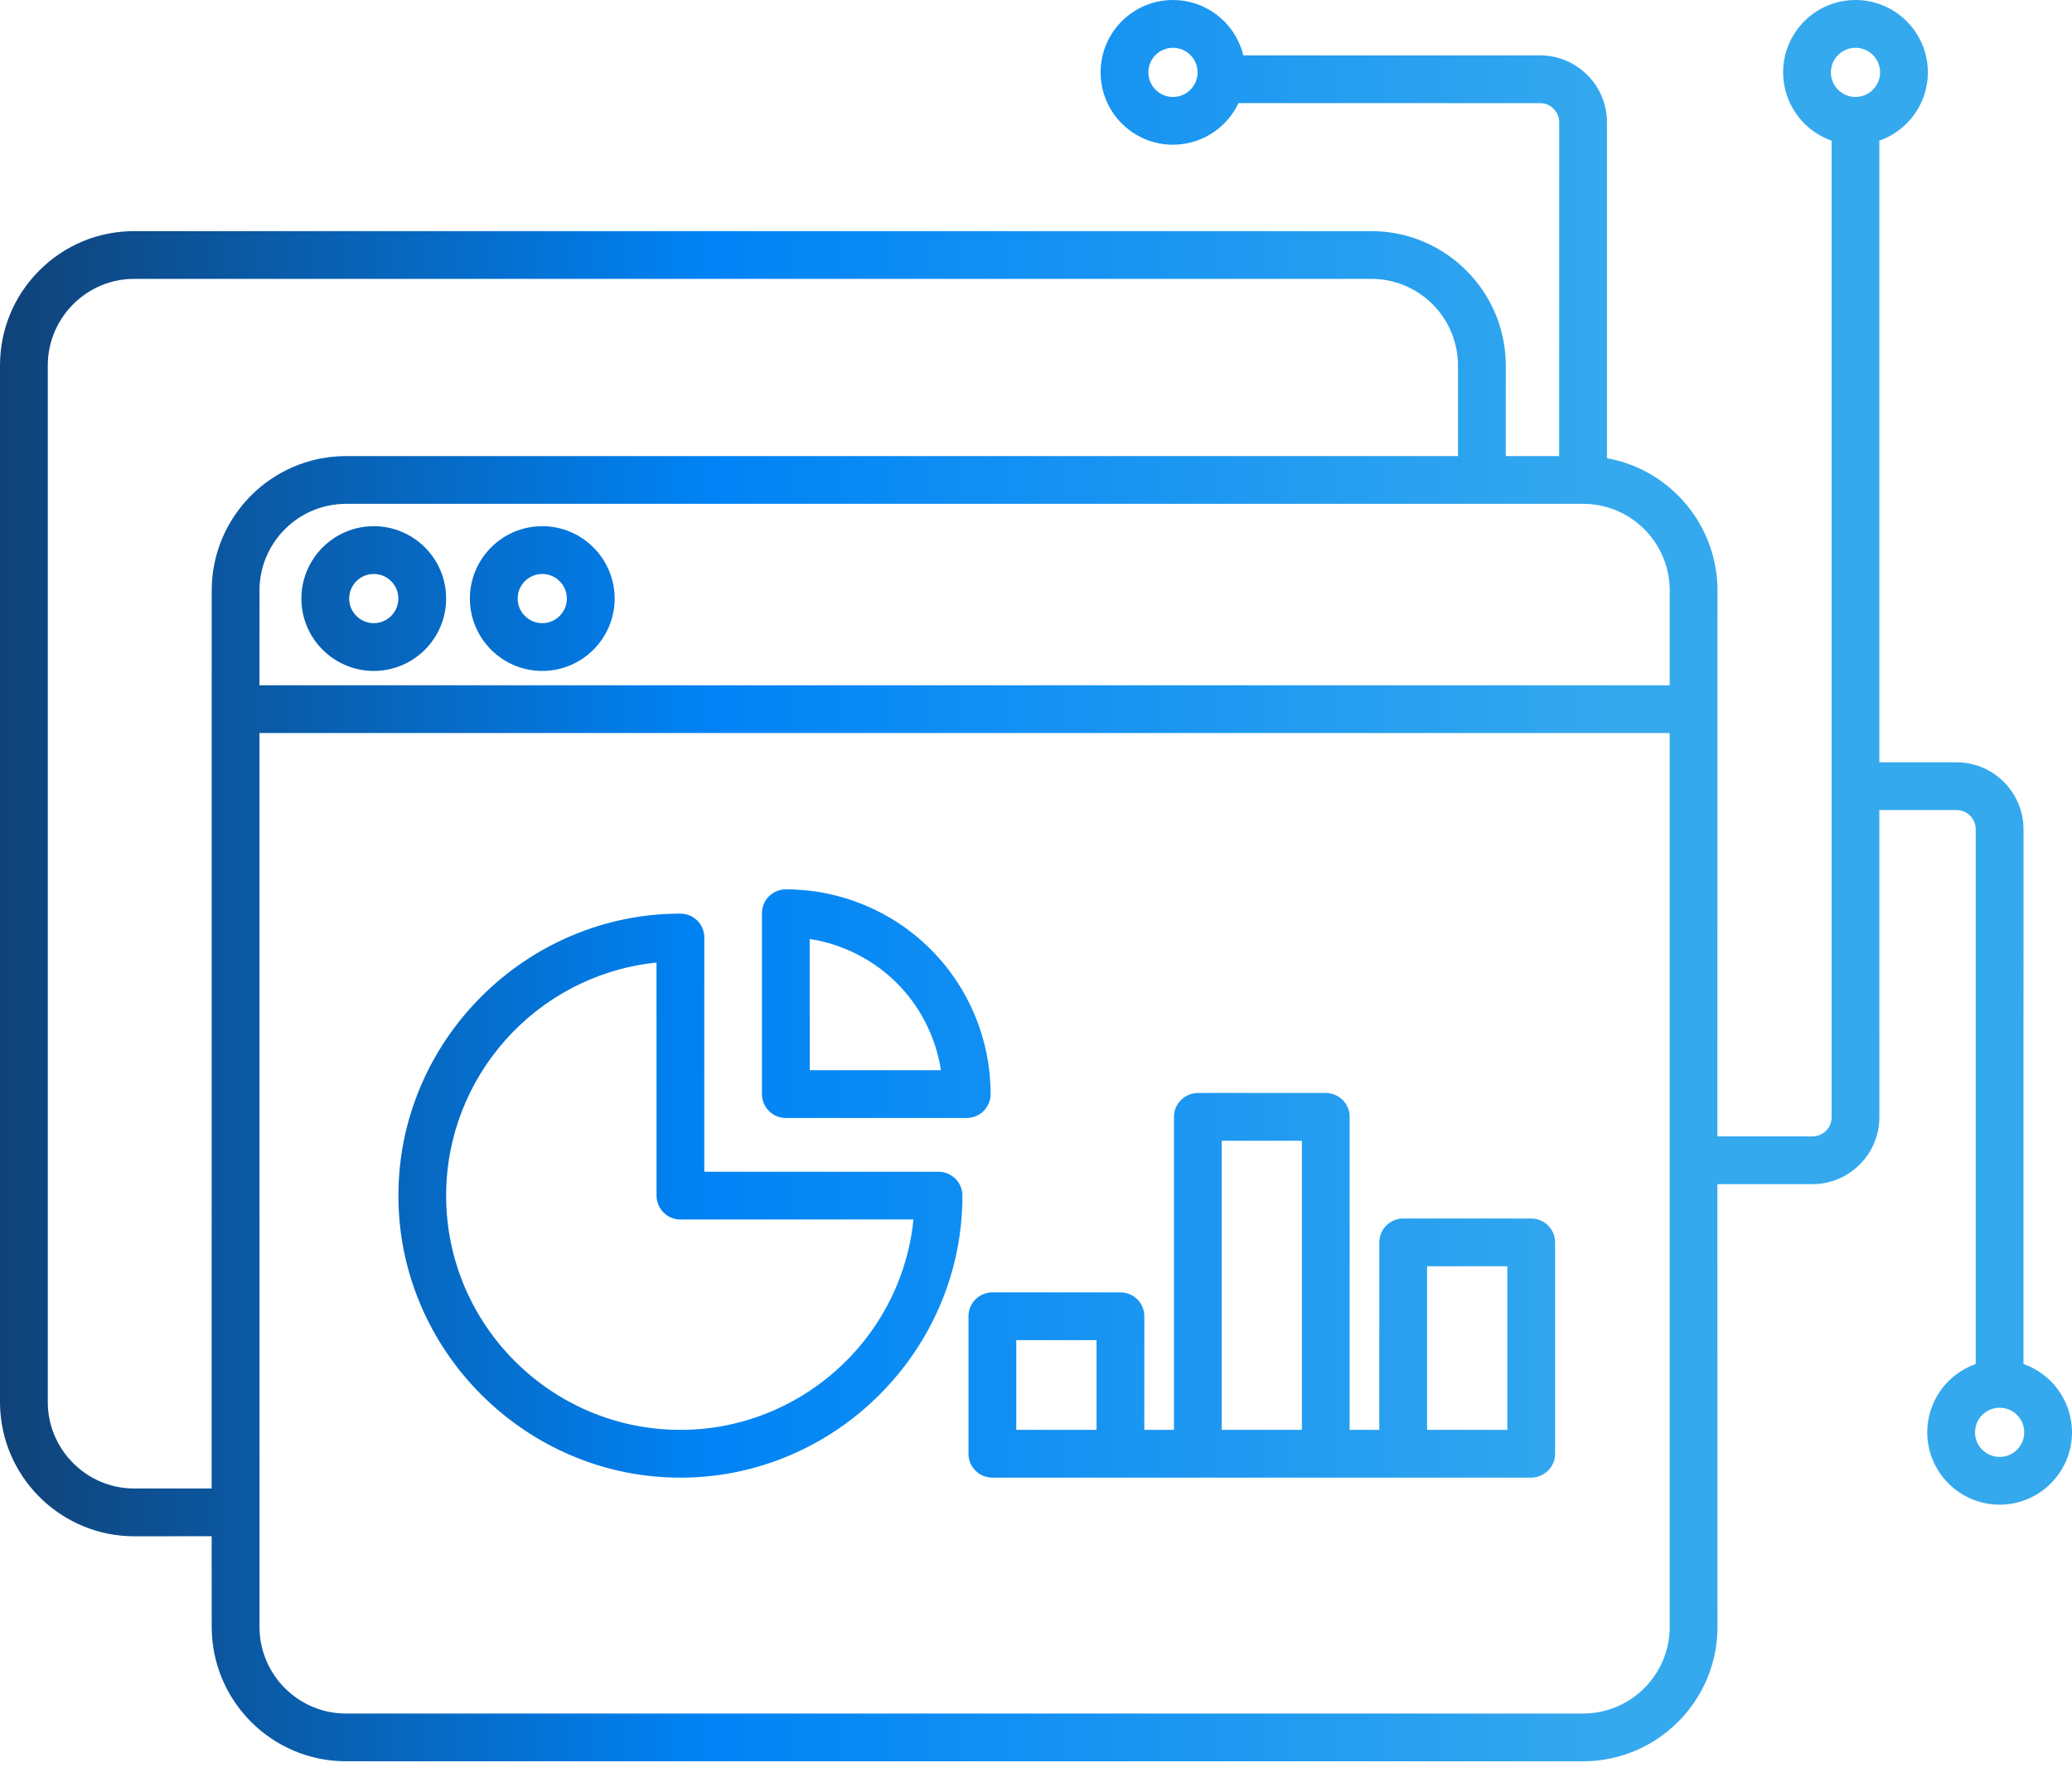 <?xml version="1.0" encoding="UTF-8"?> <svg xmlns="http://www.w3.org/2000/svg" xmlns:xlink="http://www.w3.org/1999/xlink" width="50" height="43"><defs><linearGradient id="gradient_0" gradientUnits="userSpaceOnUse" x1="1.0039712e-14" y1="21.25" x2="39.025" y2="21.25"><stop offset="0" stop-color="#104278"></stop><stop offset="0.439" stop-color="#0083F5"></stop><stop offset="1" stop-color="#35A9EE"></stop></linearGradient></defs><path fill="url(#gradient_0)" d="M44.775 0C45.739 0 46.522 0.783 46.522 1.746C46.522 2.507 46.027 3.18 45.302 3.411L45.351 3.394L45.351 18.394L47.214 18.395C48.039 18.395 48.727 19.018 48.82 19.829L48.827 19.92L48.83 20.011L48.829 32.914L48.877 32.931C49.484 33.164 49.915 33.718 49.989 34.368L49.997 34.467L50 34.562C50 35.525 49.217 36.308 48.254 36.308C47.29 36.308 46.507 35.525 46.507 34.562C46.507 33.83 46.965 33.182 47.637 32.929L47.677 32.914L47.677 20.011C47.677 19.791 47.523 19.604 47.319 19.559L47.267 19.55L47.214 19.547L45.351 19.546L45.352 26.958C45.352 27.783 44.728 28.471 43.917 28.564L43.827 28.572L43.735 28.574L41.443 28.573L41.445 39.258C41.445 40.963 40.12 42.371 38.434 42.492L38.319 42.498L38.202 42.5L8.351 42.5C6.563 42.5 5.109 41.046 5.109 39.258L5.108 37.069L3.241 37.071C1.537 37.071 0.129 35.746 0.008 34.061L0.002 33.946L0 33.83L0 8.82C0 7.954 0.337 7.139 0.949 6.527C1.561 5.914 2.376 5.577 3.241 5.577L33.092 5.577C34.881 5.577 36.336 7.032 36.336 8.82L36.335 11.005L37.625 11.005L37.626 2.952C37.626 2.733 37.471 2.546 37.268 2.5L37.216 2.491L37.162 2.489L29.885 2.488L29.854 2.553C29.555 3.126 28.96 3.492 28.305 3.492C27.342 3.492 26.559 2.709 26.559 1.746C26.559 0.783 27.342 0 28.305 0C29.085 0 29.763 0.517 29.98 1.252L30.001 1.336L37.162 1.336C37.988 1.336 38.676 1.959 38.768 2.77L38.776 2.861L38.779 2.952L38.779 11.057L38.858 11.072C40.269 11.362 41.326 12.562 41.436 14.004L41.443 14.128L41.445 14.247L41.443 27.421L43.736 27.422C43.955 27.422 44.142 27.267 44.188 27.064L44.196 27.012L44.199 26.958L44.199 3.394L44.152 3.377C43.545 3.145 43.114 2.591 43.04 1.94L43.032 1.842L43.029 1.746C43.029 0.783 43.812 0 44.775 0ZM40.292 17.688L6.261 17.688L6.262 39.258C6.262 40.339 7.089 41.236 8.147 41.338L8.25 41.345L8.351 41.348L38.202 41.348C39.354 41.348 40.292 40.41 40.292 39.258L40.292 17.688ZM33.089 6.729L3.241 6.729C2.09 6.729 1.153 7.667 1.153 8.82L1.153 33.829C1.153 34.981 2.09 35.918 3.241 35.918L5.108 35.918L5.109 14.247C5.109 12.543 6.434 11.134 8.12 11.014L8.235 11.008L8.351 11.005L35.183 11.005L35.183 8.82C35.183 7.739 34.356 6.841 33.297 6.739L33.193 6.731L33.089 6.729ZM31.992 26.374C32.311 26.374 32.569 26.632 32.569 26.95L32.568 34.503L33.284 34.503L33.285 29.979C33.285 29.707 33.474 29.475 33.739 29.416L33.801 29.406L33.861 29.403L36.95 29.403C37.269 29.403 37.527 29.661 37.527 29.979L37.527 35.08C37.527 35.369 37.313 35.612 37.016 35.652L36.95 35.656L23.948 35.656C23.63 35.656 23.371 35.398 23.371 35.08L23.371 31.762C23.371 31.443 23.63 31.185 23.948 31.185L27.037 31.185C27.356 31.185 27.614 31.443 27.614 31.762L27.613 34.503L28.329 34.503L28.329 26.95C28.329 26.678 28.519 26.447 28.784 26.388L28.846 26.377L28.906 26.374L31.992 26.374ZM16.419 22.046C16.738 22.046 16.996 22.304 16.996 22.622L16.995 28.274L22.649 28.275C22.921 28.275 23.153 28.464 23.212 28.729L23.222 28.791L23.225 28.851C23.225 29.764 23.044 30.652 22.687 31.492C22.342 32.301 21.849 33.028 21.224 33.654C20.597 34.281 19.869 34.773 19.061 35.117C18.221 35.475 17.332 35.656 16.419 35.656C15.506 35.656 14.618 35.475 13.778 35.117C12.97 34.773 12.242 34.28 11.615 33.654C10.989 33.028 10.497 32.3 10.152 31.492C9.795 30.652 9.614 29.764 9.614 28.851C9.614 27.938 9.795 27.049 10.152 26.21C10.497 25.401 10.989 24.673 11.615 24.048C12.242 23.421 12.97 22.929 13.778 22.585C14.618 22.227 15.506 22.046 16.419 22.046ZM48.254 33.969C47.926 33.969 47.66 34.235 47.66 34.562C47.66 34.89 47.926 35.156 48.254 35.156C48.581 35.156 48.847 34.89 48.847 34.562C48.847 34.235 48.581 33.969 48.254 33.969ZM15.842 23.227L15.752 23.237C12.928 23.57 10.766 25.981 10.766 28.851C10.766 31.967 13.302 34.503 16.419 34.503C19.261 34.503 21.653 32.384 22.023 29.602L22.042 29.425L16.419 29.427C16.147 29.427 15.916 29.237 15.857 28.973L15.846 28.911L15.843 28.851L15.842 23.227ZM36.374 30.555L34.437 30.555L34.437 34.503L36.374 34.503L36.374 30.555ZM26.461 32.338L24.524 32.338L24.524 34.503L26.461 34.503L26.461 32.338ZM31.416 27.526L29.482 27.526L29.482 34.503L31.416 34.503L31.416 27.526ZM18.964 21.46C19.615 21.46 20.252 21.587 20.854 21.836C21.457 22.086 21.996 22.446 22.458 22.907C22.919 23.368 23.279 23.907 23.529 24.51C23.778 25.113 23.905 25.749 23.905 26.401C23.905 26.719 23.647 26.977 23.328 26.977L18.964 26.977C18.645 26.977 18.387 26.719 18.387 26.401L18.387 22.036C18.387 21.718 18.645 21.46 18.964 21.46ZM19.539 22.659L19.54 25.824L22.706 25.824L22.69 25.725C22.57 25.07 22.278 24.453 21.851 23.949L21.75 23.834L21.642 23.722C21.123 23.203 20.452 22.843 19.732 22.692L19.539 22.659ZM38.199 12.158L8.351 12.158C7.199 12.158 6.262 13.095 6.262 14.247L6.261 16.536L40.292 16.536L40.292 14.247C40.292 13.167 39.465 12.269 38.407 12.168L38.303 12.16L38.199 12.158ZM13.085 12.697C14.048 12.697 14.832 13.48 14.832 14.444C14.832 15.406 14.048 16.19 13.085 16.19C12.122 16.19 11.339 15.406 11.339 14.444C11.339 13.481 12.122 12.697 13.085 12.697ZM9.02 12.697C9.983 12.697 10.766 13.48 10.766 14.443C10.766 15.406 9.983 16.19 9.02 16.19C8.057 16.19 7.273 15.406 7.273 14.444C7.273 13.481 8.057 12.697 9.02 12.697ZM9.02 13.85C8.693 13.85 8.426 14.116 8.426 14.443C8.426 14.771 8.693 15.037 9.02 15.037C9.347 15.037 9.613 14.771 9.613 14.443C9.613 14.116 9.347 13.85 9.02 13.85ZM13.085 13.85C12.758 13.85 12.492 14.116 12.492 14.443C12.492 14.771 12.758 15.037 13.085 15.037C13.412 15.037 13.679 14.771 13.679 14.443C13.679 14.116 13.412 13.85 13.085 13.85ZM28.305 1.153C27.978 1.153 27.712 1.419 27.712 1.746C27.712 2.074 27.978 2.34 28.305 2.34C28.633 2.34 28.899 2.074 28.899 1.746C28.899 1.419 28.633 1.153 28.305 1.153ZM44.775 1.153C44.448 1.153 44.182 1.419 44.182 1.746C44.182 2.074 44.448 2.34 44.775 2.34C45.103 2.34 45.369 2.074 45.369 1.746C45.369 1.419 45.103 1.153 44.775 1.153Z" fill-rule="evenodd"></path></svg> 